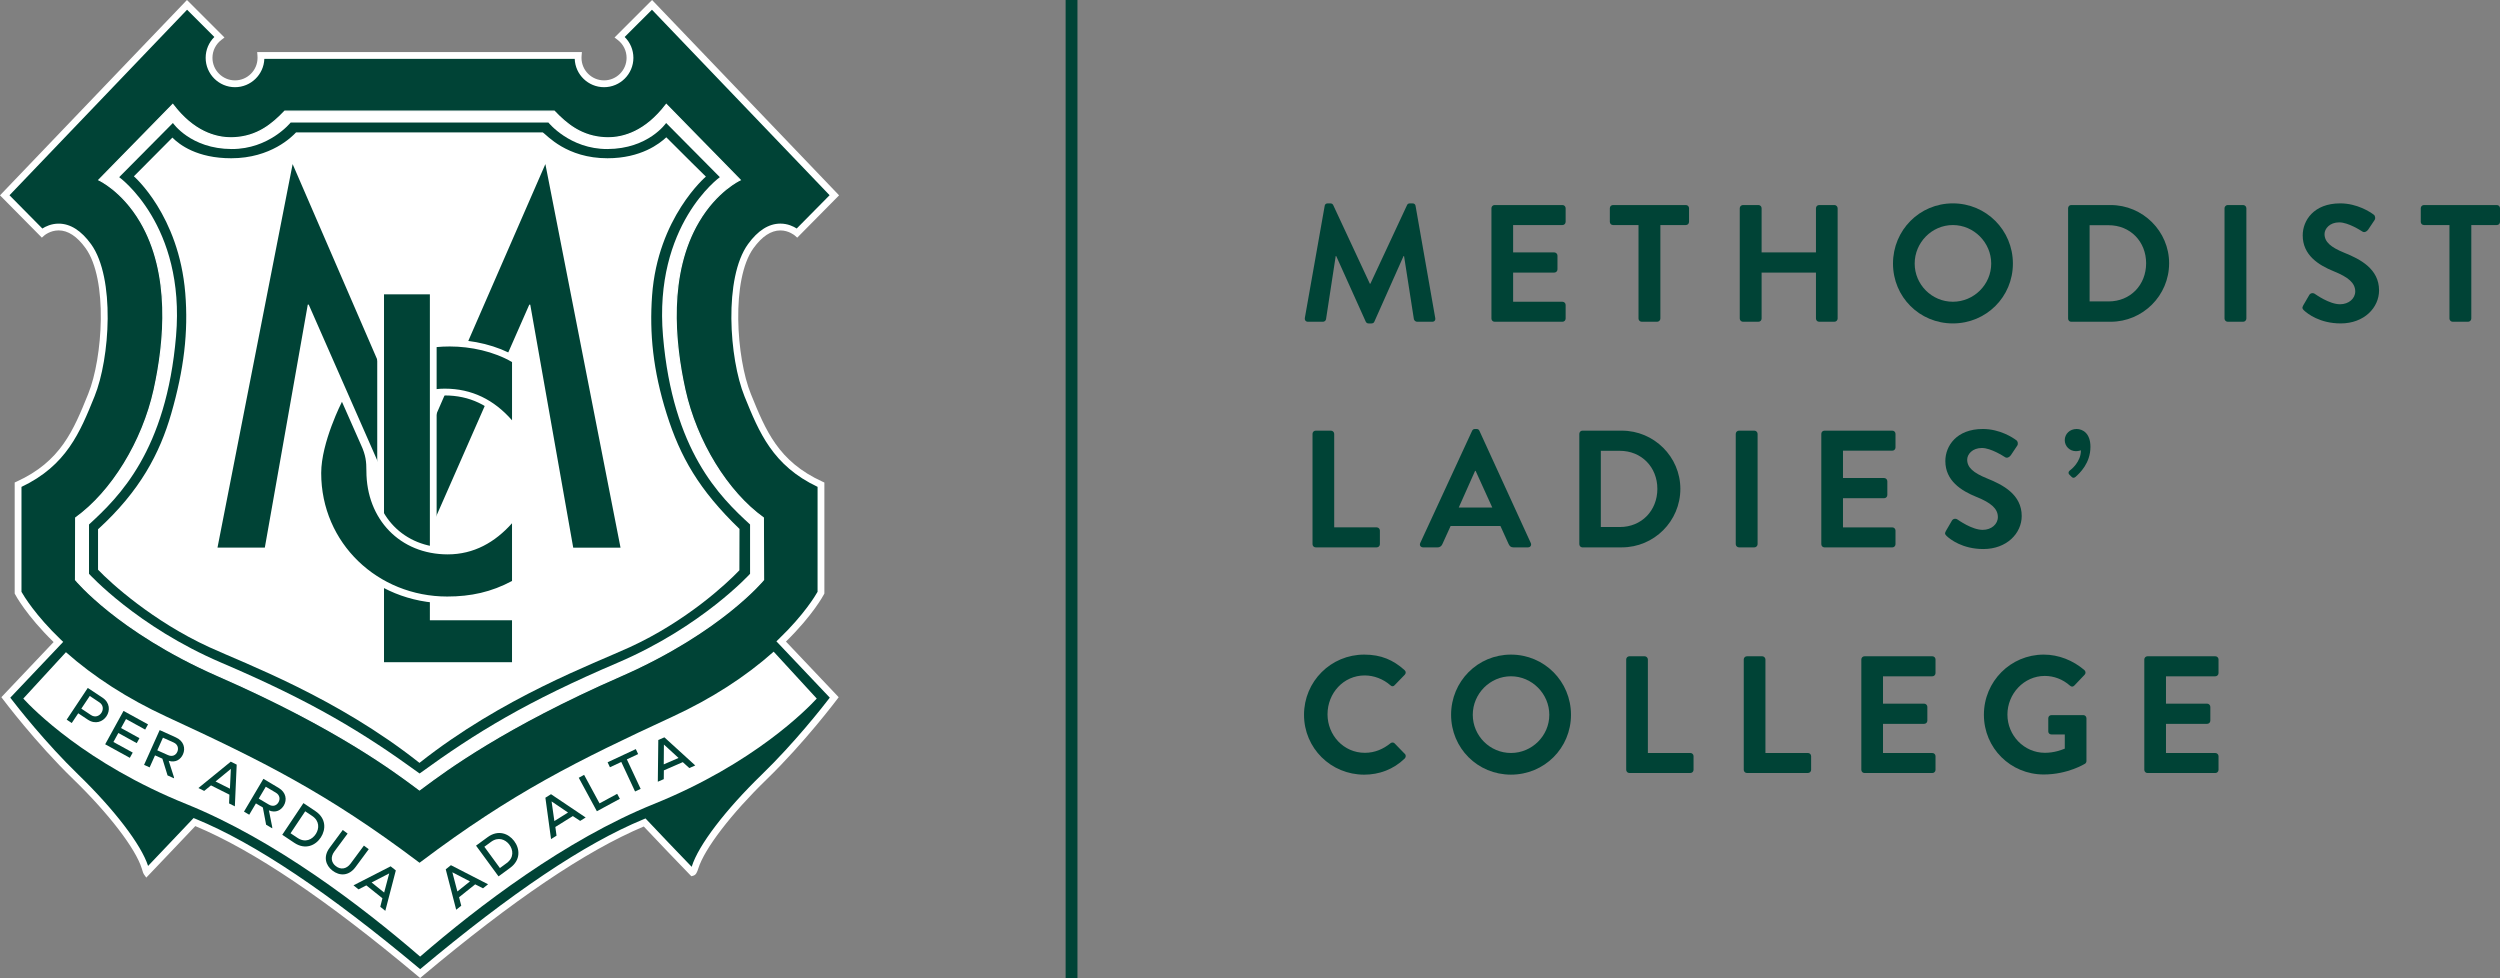 <?xml version="1.0" encoding="utf-8"?>
<!-- Generator: Adobe Illustrator 16.0.1, SVG Export Plug-In . SVG Version: 6.00 Build 0)  -->
<!DOCTYPE svg PUBLIC "-//W3C//DTD SVG 1.1//EN" "http://www.w3.org/Graphics/SVG/1.1/DTD/svg11.dtd">
<svg version="1.1" id="Layer_1" xmlns="http://www.w3.org/2000/svg" xmlns:xlink="http://www.w3.org/1999/xlink" x="0px" y="0px"
	 width="168.916px" height="66.082px" viewBox="0 0 168.916 66.082" enable-background="new 0 0 168.916 66.082"
	 xml:space="preserve">
<rect x="0" y="0" width="168.916" height="66.082" fill="#808080" stroke="none"/>
<g>
	<defs>
		<rect id="SVGID_1_" width="168.916" height="66.082"/>
	</defs>
	<clipPath id="SVGID_2_">
		<use xlink:href="#SVGID_1_"  overflow="visible"/>
	</clipPath>
	<path clip-path="url(#SVGID_2_)" fill="#004336" d="M28.388,65.782c-5.61-4.703-10.888-8.45-15.251-10.238
		c-1.157,1.212-1.802,1.912-3.228,3.396c-0.029-0.041-0.059-0.166-0.109-0.32c-0.406-1.303-2.107-3.632-4.684-6.13
		c-2.578-2.499-4.723-5.365-4.723-5.365l3.553-3.747c-1.975-1.89-2.724-3.332-2.724-3.332v-7.294
		c3.078-1.407,3.959-3.603,4.952-6.053c0.993-2.445,1.409-7.827-0.207-10.065c-1.617-2.239-3.129-0.89-3.129-0.89L0.32,13.195
		L12.636,0.328l2.184,2.183c-0.421,0.322-0.694,0.827-0.694,1.398c0,0.967,0.785,1.752,1.753,1.752c0.968,0,1.753-0.785,1.753-1.752
		c0-0.055-0.003-0.109-0.007-0.161h21.443c-0.005,0.052-0.007,0.106-0.007,0.161c0,0.967,0.785,1.752,1.754,1.752
		c0.966,0,1.752-0.785,1.752-1.752c0-0.571-0.273-1.076-0.695-1.398l2.183-2.183l12.318,12.867l-2.518,2.548
		c0,0-1.512-1.349-3.13,0.89c-1.616,2.238-1.2,7.62-0.207,10.065c0.994,2.45,1.875,4.646,4.953,6.053l-0.001,7.294
		c0,0-0.739,1.425-2.688,3.297l3.585,3.782c0,0-2.145,2.866-4.722,5.365c-2.576,2.498-4.28,4.827-4.685,6.13
		c-0.074,0.231-0.12,0.311-0.178,0.327c-0.608-0.617-2.577-2.685-3.227-3.373C39.208,57.369,33.966,61.102,28.388,65.782"/>
	<path clip-path="url(#SVGID_2_)" fill="#FFFFFF" d="M13.079,55.272l0.146,0.059c3.99,1.636,8.952,4.957,15.163,10.151
		c6.181-5.174,11.115-8.484,15.08-10.122l0.147-0.062l0.108,0.116c0.57,0.607,2.239,2.359,3.012,3.154
		c0.001-0.006,0.004-0.014,0.006-0.021c0.447-1.435,2.265-3.82,4.744-6.225c2.197-2.13,4.099-4.557,4.581-5.184l-3.608-3.806
		l0.165-0.159c1.699-1.632,2.472-2.93,2.617-3.188l0.001-7.09c-3.04-1.441-3.954-3.695-4.923-6.079l-0.013-0.033
		c-1.043-2.567-1.405-8.017,0.234-10.287c0.665-0.921,1.402-1.388,2.19-1.388c0.5,0,0.889,0.195,1.102,0.331l2.222-2.249
		L44.05,0.657l-1.843,1.842c0.377,0.372,0.589,0.873,0.589,1.41c0,1.092-0.889,1.982-1.982,1.982c-1.071,0-1.946-0.852-1.982-1.913
		H17.86c-0.037,1.061-0.912,1.913-1.982,1.913c-1.093,0-1.982-0.89-1.982-1.982c0-0.537,0.211-1.038,0.587-1.409L12.64,0.657
		L0.641,13.193l2.221,2.248c0.213-0.137,0.603-0.331,1.101-0.331c0.788,0,1.525,0.467,2.191,1.388
		c1.637,2.269,1.275,7.72,0.233,10.287l-0.012,0.029c-0.967,2.386-1.882,4.641-4.924,6.083v7.09c0.147,0.261,0.93,1.575,2.653,3.225
		l0.166,0.157l-3.576,3.771c0.481,0.627,2.385,3.054,4.582,5.184c2.453,2.378,4.26,4.741,4.729,6.184
		c0.705-0.734,1.214-1.273,1.719-1.808c0.389-0.412,0.776-0.82,1.248-1.315L13.079,55.272z M28.388,66.082l-0.148-0.124
		c-6.168-5.171-11.091-8.49-15.045-10.142c-0.423,0.442-0.779,0.82-1.137,1.199c-0.566,0.6-1.137,1.203-1.983,2.082l-0.192,0.2
		l-0.161-0.225c-0.042-0.06-0.064-0.135-0.099-0.249c-0.012-0.04-0.026-0.086-0.041-0.134c-0.421-1.353-2.236-3.721-4.626-6.036
		c-2.562-2.483-4.725-5.363-4.747-5.393l-0.116-0.154l3.529-3.724c-1.857-1.814-2.574-3.174-2.604-3.231l-0.026-0.051v-7.499
		l0.134-0.062c2.983-1.362,3.836-3.464,4.824-5.9l0.011-0.029c0.981-2.415,1.346-7.731-0.18-9.845
		c-0.574-0.794-1.186-1.198-1.818-1.198c-0.58,0-0.969,0.342-0.973,0.345l-0.162,0.145L0,13.198L12.632,0l2.535,2.534l-0.208,0.16
		c-0.384,0.293-0.604,0.735-0.604,1.215c0,0.839,0.683,1.522,1.523,1.522c0.839,0,1.523-0.683,1.523-1.522
		c0-0.05-0.002-0.097-0.005-0.144l-0.019-0.246h21.94l-0.021,0.249c-0.004,0.045-0.006,0.093-0.006,0.141
		c0,0.839,0.684,1.522,1.524,1.522c0.839,0,1.522-0.683,1.522-1.522c0-0.479-0.22-0.922-0.604-1.215l-0.21-0.16L44.058,0
		l12.635,13.198l-2.828,2.861l-0.162-0.145c-0.003-0.002-0.401-0.345-0.974-0.345c-0.632,0-1.243,0.404-1.818,1.198
		c-1.526,2.115-1.161,7.431-0.18,9.845l0.013,0.033c0.989,2.434,1.841,4.535,4.822,5.896l0.134,0.062v7.499l-0.026,0.05
		c-0.03,0.058-0.737,1.399-2.57,3.197l3.563,3.759l-0.116,0.154c-0.022,0.029-2.186,2.909-4.746,5.393
		c-2.39,2.318-4.206,4.687-4.626,6.033c-0.076,0.239-0.149,0.426-0.334,0.479l-0.131,0.038l-0.096-0.097
		c-0.593-0.603-2.396-2.495-3.121-3.264c-3.928,1.655-8.824,4.964-14.961,10.113L28.388,66.082z"/>
	<path clip-path="url(#SVGID_2_)" fill="#FFFFFF" d="M37.445,7.508c0.952,1.002,1.962,1.73,3.449,1.801
		c1.768,0.083,3.171-0.992,4.124-2.253l4.994,5.104c0,0-6.254,2.789-3.74,14.165c0.823,3.722,3.025,7.028,5.304,8.664l0.014,4.187
		c0,0-2.89,3.534-9.657,6.495c-8.318,3.639-12.312,6.759-13.589,7.702c-1.276-0.943-5.268-4.063-13.587-7.702
		c-6.767-2.961-9.655-6.495-9.655-6.495l0.013-4.187c2.278-1.636,4.481-4.942,5.303-8.664c2.514-11.376-3.739-14.165-3.739-14.165
		l4.994-5.104c0.952,1.261,2.354,2.336,4.124,2.253c1.487-0.071,2.497-0.799,3.449-1.801H37.445z"/>
	<path clip-path="url(#SVGID_2_)" fill="#FFFFFF" d="M5.143,39.16c0.09,0.107,0.823,0.96,2.278,2.122
		c1.428,1.143,3.863,2.824,7.354,4.351c7.887,3.45,11.872,6.424,13.372,7.543c0.071,0.053,0.138,0.103,0.198,0.146
		c0.061-0.045,0.127-0.094,0.2-0.147c1.501-1.12,5.488-4.093,13.373-7.542c3.49-1.526,5.925-3.208,7.354-4.351
		c1.455-1.161,2.189-2.015,2.279-2.122l-0.015-4.148c-2.447-1.769-4.527-5.17-5.302-8.677c-0.719-3.251-1.14-7.863,0.931-11.378
		c1.114-1.891,2.497-2.664,2.779-2.808L45.022,7.12c-1.412,1.845-2.919,2.234-3.937,2.234c-0.064,0-0.128-0.001-0.193-0.004
		c-0.905-0.043-2.025-0.291-3.464-1.8H19.264c-1.439,1.509-2.559,1.757-3.465,1.8c-0.065,0.003-0.13,0.004-0.194,0.004
		c-1.019,0-2.526-0.389-3.935-2.234l-4.923,5.029c0.283,0.144,1.666,0.917,2.78,2.808c2.072,3.515,1.65,8.127,0.931,11.378
		c-0.774,3.506-2.854,6.909-5.302,8.677L5.143,39.16z M28.345,53.424l-0.024-0.019c-0.067-0.049-0.141-0.104-0.223-0.166
		c-1.498-1.117-5.477-4.086-13.356-7.532c-3.5-1.531-5.942-3.218-7.374-4.363c-1.553-1.241-2.289-2.134-2.296-2.143l-0.01-0.011
		l0.001-0.015l0.012-4.206l0.017-0.013c2.44-1.754,4.515-5.145,5.287-8.64c0.715-3.235,1.136-7.823-0.919-11.314
		c-1.227-2.087-2.781-2.799-2.797-2.806l-0.053-0.024l5.068-5.178l0.028,0.037c1.397,1.852,2.891,2.24,3.899,2.24
		c0.063,0,0.126-0.001,0.19-0.004c1.586-0.075,2.582-0.904,3.422-1.788l0.012-0.012h18.235l0.011,0.012
		c0.841,0.884,1.837,1.713,3.422,1.788c0.064,0.003,0.127,0.004,0.189,0.004c1.007,0,2.5-0.388,3.901-2.24l0.028-0.037l0.033,0.033
		l5.035,5.145l-0.054,0.024c-0.015,0.007-1.569,0.719-2.796,2.806c-2.056,3.491-1.635,8.079-0.92,11.314
		c0.773,3.496,2.848,6.887,5.288,8.64l0.017,0.013v0.02l0.014,4.201l-0.01,0.011c-0.007,0.009-0.743,0.901-2.297,2.143
		c-1.432,1.146-3.875,2.832-7.375,4.363c-7.876,3.446-11.857,6.414-13.357,7.532c-0.082,0.062-0.157,0.117-0.224,0.166
		L28.345,53.424z"/>
	<path clip-path="url(#SVGID_2_)" fill="#004336" d="M19.639,8.279c0,0-1.446,1.8-3.988,1.791c-2.775-0.009-3.968-1.76-3.968-1.76
		l-3.63,3.66c0,0,4.487,3.214,3.842,10.739c-0.664,7.76-3.84,10.857-5.881,12.729v3.331c0,0,3.237,3.569,8.934,6.004
		c6.13,2.618,9.569,4.702,13.403,7.489c3.833-2.787,7.261-4.871,13.393-7.489c5.697-2.435,8.935-6.004,8.935-6.004v-3.331
		c-2.042-1.871-5.218-4.969-5.882-12.729c-0.645-7.525,3.84-10.739,3.84-10.739l-3.629-3.66c0,0-1.194,1.751-3.968,1.76
		c-2.541,0.009-3.987-1.791-3.987-1.791H19.639z"/>
	<path clip-path="url(#SVGID_2_)" fill="#FFFFFF" d="M28.342,51.545c5.597-4.431,11.77-6.696,14.215-7.819
		c3.822-1.756,6.539-4.287,7.401-5.193c0-1.146,0.007-2.795,0.007-2.795c-2.737-2.638-4.006-4.87-4.918-7.765
		c-0.932-2.962-1.17-5.466-0.988-8.001c0.379-5.276,3.635-8.039,3.635-8.039s-1.678-1.647-2.675-2.656
		c-0.448,0.423-1.707,1.416-3.972,1.416c-2.777,0-4.086-1.56-4.371-1.746H20.001c-0.252,0.271-1.686,1.746-4.38,1.746
		c-2.305,0-3.495-0.915-3.973-1.396c-0.997,1.008-2.602,2.616-2.602,2.616s3.041,2.621,3.472,7.893
		c0.214,2.616-0.088,5.157-0.948,8.141c-0.773,2.684-2.116,5.237-4.946,7.814v2.732c0.863,0.905,3.691,3.477,7.511,5.232
		C16.579,44.849,22.744,47.114,28.342,51.545"/>
</g>
<polygon fill="#004336" points="28.083,37.529 28.083,30.625 36.934,10.326 42.206,37.23 38.539,37.23 35.716,21.258 28.521,37.621 
	"/>
<path fill="#FFFFFF" d="M37.016,9.562l-0.586,1.343l-8.538,19.583l-0.038,0.087v0.096v6.857l0.875,0.185l6.892-15.673l2.658,15.042
	l0.068,0.377h0.383h3.196h0.557l-0.107-0.544L37.299,11L37.016,9.562z M36.849,11.087l5.077,25.915H38.73l-2.903-16.419h-0.065
	l-7.451,16.946v-6.857L36.849,11.087z"/>
<g>
	<defs>
		<rect id="SVGID_3_" width="168.916" height="66.082"/>
	</defs>
	<clipPath id="SVGID_4_">
		<use xlink:href="#SVGID_3_"  overflow="visible"/>
	</clipPath>
	<path clip-path="url(#SVGID_4_)" fill="#004336" d="M30.219,40.535c-4.903,0-8.744-3.766-8.744-8.573
		c0-5.006,3.832-8.779,8.913-8.779c1.569,0,3.144,0.393,4.322,1.082l0.114,0.067v4.674l-0.4-0.457
		c-1.216-1.387-2.648-2.06-4.374-2.06c-2.745,0-5.065,2.444-5.065,5.337c0,3.13,2.214,5.403,5.267,5.403
		c1.566,0,2.971-0.683,4.173-2.028l0.399-0.445v4.636l-0.121,0.065C33.334,40.192,31.91,40.535,30.219,40.535"/>
	<path clip-path="url(#SVGID_4_)" fill="#FFFFFF" d="M30.388,22.954c-5.212,0-9.141,3.872-9.141,9.008
		c0,4.936,3.941,8.801,8.972,8.801c1.73,0,3.19-0.351,4.593-1.104l0.242-0.129v-0.275v-3.899v-1.197l-0.799,0.892
		c-1.158,1.295-2.505,1.952-4.003,1.952c-2.967,0-5.038-2.129-5.038-5.176c0-2.77,2.215-5.108,4.836-5.108
		c1.658,0,3.033,0.648,4.204,1.983l0.8,0.912v-1.214v-3.936V24.2l-0.228-0.131C33.613,23.36,31.997,22.954,30.388,22.954
		 M30.388,23.41c1.426,0,2.987,0.34,4.208,1.052v3.936c-1.221-1.392-2.714-2.138-4.546-2.138c-2.987,0-5.293,2.648-5.293,5.565
		c0,3.258,2.272,5.632,5.495,5.632c1.766,0,3.192-0.813,4.344-2.103v3.899c-1.39,0.748-2.782,1.052-4.377,1.052
		c-4.682,0-8.515-3.595-8.515-8.344C21.704,27.04,25.502,23.41,30.388,23.41"/>
</g>
<polygon fill="#004336" points="20.907,21.258 18.084,37.229 14.417,37.229 19.689,10.323 28.478,30.625 28.443,37.311 
	28.005,37.402 "/>
<path fill="#FFFFFF" d="M19.606,9.556L19.324,11l-5.078,25.914l-0.107,0.544h0.556h3.198h0.382l0.067-0.376l2.66-15.042
	l6.795,15.454l0.875-0.182l0.034-6.637v-0.097l-0.036-0.088l-8.478-19.583L19.606,9.556z M19.772,11.087l8.477,19.584l-0.033,6.638
	L20.86,20.583h-0.065l-2.902,16.417h-3.198L19.772,11.087z"/>
<polygon fill="#004336" points="25.717,44.972 25.717,19.657 29.274,19.657 29.274,41.679 34.825,41.679 34.825,44.972 "/>
<path fill="#FFFFFF" d="M29.502,19.429h-0.457h-3.099h-0.457v0.457v24.857v0.458h0.457h8.649h0.458v-0.458v-2.835v-0.457h-0.458
	h-5.093V19.886V19.429z M29.045,19.886v22.022h5.55v2.835h-8.649V19.886H29.045z"/>
<g>
	<defs>
		<rect id="SVGID_5_" width="168.916" height="66.082"/>
	</defs>
	<clipPath id="SVGID_6_">
		<use xlink:href="#SVGID_5_"  overflow="visible"/>
	</clipPath>
	<path clip-path="url(#SVGID_6_)" fill="#004336" d="M30.219,40.535c-4.903,0-8.744-3.766-8.744-8.573
		c0-2.106,1.369-4.805,1.428-4.92l0.218-0.428l1.482,3.358c0.354,0.761,0.382,1.268,0.382,1.854c0,3.13,2.214,5.403,5.267,5.403
		c1.566,0,2.971-0.683,4.173-2.028l0.399-0.445v4.636l-0.121,0.065C33.334,40.192,31.91,40.535,30.219,40.535"/>
	<path clip-path="url(#SVGID_6_)" fill="#FFFFFF" d="M23.136,26.084l-0.437,0.853c-0.059,0.117-1.452,2.864-1.452,5.025
		c0,4.937,3.941,8.801,8.972,8.801c1.73,0,3.189-0.35,4.592-1.106l0.241-0.129v-0.272v-3.9v-1.197l-0.796,0.892
		c-1.159,1.295-2.506,1.952-4.004,1.952c-2.966,0-5.039-2.129-5.039-5.176c0-0.613-0.029-1.147-0.404-1.953l-1.285-2.91
		L23.136,26.084z M23.105,27.146l1.289,2.918c0.323,0.697,0.362,1.146,0.362,1.761c0,3.258,2.273,5.632,5.495,5.632
		c1.766,0,3.192-0.814,4.344-2.103v3.9c-1.39,0.746-2.782,1.051-4.377,1.051c-4.683,0-8.516-3.596-8.516-8.344
		C21.703,29.887,23.105,27.146,23.105,27.146"/>
	<path clip-path="url(#SVGID_6_)" fill="#FFFFFF" d="M28.386,64.634c-3.923-3.389-9.815-7.892-15.809-10.312
		c-6.779-2.733-10.385-6.447-11.003-7.123l2.881-3.133c1.9,1.682,4.181,3.146,6.783,4.351c6.449,2.983,10.811,5.133,17.011,9.804
		l0.098,0.073l0.098-0.073c6.21-4.677,10.568-6.824,17.007-9.804c2.622-1.214,4.917-2.688,6.822-4.386l2.911,3.168
		c-0.619,0.676-4.229,4.392-11.002,7.123C38.199,56.738,32.309,61.243,28.386,64.634"/>
	<path clip-path="url(#SVGID_6_)" fill="#004336" d="M5.495,47.88l0.65,0.432c0.565,0.377,1.129-0.484,0.569-0.857l-0.648-0.432
		L5.495,47.88z M5.286,48.194l-0.438,0.658l-0.342-0.228l1.425-2.143c0.33,0.22,0.663,0.438,0.993,0.657
		c1.022,0.68,0.035,2.169-0.99,1.487L5.286,48.194z"/>
</g>
<polygon fill="#004336" points="8.772,51.204 7.106,50.289 8.346,48.034 10.002,48.943 9.809,49.295 8.514,48.583 8.18,49.191 
	9.422,49.876 9.239,50.211 7.996,49.526 7.663,50.133 8.968,50.85 "/>
<g>
	<defs>
		<rect id="SVGID_7_" width="168.916" height="66.082"/>
	</defs>
	<clipPath id="SVGID_8_">
		<use xlink:href="#SVGID_7_"  overflow="visible"/>
	</clipPath>
	<path clip-path="url(#SVGID_8_)" fill="#004336" d="M11.009,49.843l-0.382,0.853l0.715,0.32c0.309,0.139,0.537,0.007,0.638-0.218
		c0.094-0.212,0.056-0.495-0.253-0.633L11.009,49.843z M11.761,52.589l-0.44-0.197l-0.35-1.133l-0.497-0.222l-0.364,0.812
		L9.734,51.68l1.055-2.351c0.366,0.164,0.727,0.33,1.092,0.494c0.543,0.243,0.662,0.743,0.484,1.139
		c-0.149,0.332-0.474,0.589-0.965,0.446l0.351,1.096L11.761,52.589z"/>
</g>
<path fill="#004336" d="M15.598,51.951l-1.035,0.85l0.972,0.488L15.598,51.951z M15.501,53.692l-1.245-0.626l-0.46,0.374
	l-0.39-0.196l2.186-1.782l0.401,0.202l-0.124,2.818l-0.391-0.197L15.501,53.692z"/>
<g>
	<defs>
		<rect id="SVGID_9_" width="168.916" height="66.082"/>
	</defs>
	<clipPath id="SVGID_10_">
		<use xlink:href="#SVGID_9_"  overflow="visible"/>
	</clipPath>
	<path clip-path="url(#SVGID_10_)" fill="#004336" d="M17.958,53.156l-0.475,0.803l0.674,0.399c0.29,0.173,0.532,0.067,0.657-0.145
		c0.118-0.2,0.112-0.485-0.179-0.657L17.958,53.156z M18.395,55.968l-0.415-0.245l-0.22-1.164l-0.468-0.276l-0.453,0.765
		l-0.354-0.209l1.312-2.217c0.345,0.204,0.684,0.409,1.029,0.613c0.512,0.304,0.574,0.813,0.353,1.187
		c-0.186,0.313-0.538,0.531-1.01,0.334l0.225,1.128L18.395,55.968z"/>
	<path clip-path="url(#SVGID_10_)" fill="#004336" d="M19.631,56.3l0.471,0.313c0.523,0.351,1,0.112,1.242-0.271
		c0.231-0.363,0.25-0.876-0.251-1.211l-0.471-0.315L19.631,56.3z M21.312,54.805c0.73,0.488,0.714,1.234,0.37,1.77
		c-0.353,0.547-1.049,0.872-1.801,0.369l-0.81-0.541l1.431-2.14L21.312,54.805z"/>
	<path clip-path="url(#SVGID_10_)" fill="#004336" d="M24.914,57.377l-0.895,1.211c-0.45,0.609-1.075,0.613-1.563,0.23
		c-0.455-0.35-0.625-0.942-0.192-1.527l0.895-1.212l0.328,0.243l-0.896,1.211c-0.275,0.373-0.211,0.744,0.09,0.98
		c0.32,0.259,0.717,0.229,1.01-0.167l0.896-1.212L24.914,57.377z"/>
</g>
<path fill="#004336" d="M26.298,59.012l-1.19,0.614l0.848,0.68L26.298,59.012z M25.839,60.693l-1.087-0.871l-0.527,0.269
	l-0.341-0.272l2.51-1.285l0.35,0.279l-0.71,2.729l-0.34-0.273L25.839,60.693z"/>
<path fill="#004336" d="M30.564,58.937l0.339,1.296l0.85-0.679L30.564,58.937z M32.105,59.752l-1.088,0.87l0.148,0.574l-0.342,0.272
	l-0.706-2.73l0.35-0.28l2.509,1.289l-0.341,0.273L32.105,59.752z"/>
<g>
	<defs>
		<rect id="SVGID_11_" width="168.916" height="66.082"/>
	</defs>
	<clipPath id="SVGID_12_">
		<use xlink:href="#SVGID_11_"  overflow="visible"/>
	</clipPath>
	<path clip-path="url(#SVGID_12_)" fill="#004336" d="M33.778,58.651l0.456-0.335c0.507-0.371,0.448-0.899,0.172-1.258
		c-0.262-0.341-0.737-0.535-1.224-0.18l-0.456,0.335L33.778,58.651z M32.95,56.562c0.709-0.519,1.403-0.248,1.788,0.259
		c0.392,0.519,0.46,1.283-0.269,1.817l-0.786,0.575l-1.519-2.076L32.95,56.562z"/>
</g>
<path fill="#004336" d="M37.269,54.149l0.187,1.327l0.923-0.576L37.269,54.149z M38.705,55.139l-1.182,0.736l0.08,0.587
	l-0.371,0.232l-0.382-2.795l0.38-0.238l2.341,1.574l-0.371,0.23L38.705,55.139z"/>
<polygon fill="#004336" points="39.466,52.354 40.508,54.281 41.7,53.636 41.882,53.972 40.329,54.813 39.104,52.551 "/>
<polygon fill="#004336" points="41.978,51.482 41.211,51.841 41.054,51.505 42.959,50.614 43.116,50.951 42.354,51.307 
	43.287,53.302 42.909,53.478 "/>
<path fill="#004336" d="M44.858,50.306l-0.011,1.34l0.999-0.435L44.858,50.306z M46.133,51.495l-1.278,0.556l-0.007,0.593
	l-0.402,0.174l0.033-2.82l0.412-0.179l2.085,1.9l-0.402,0.175L46.133,51.495z"/>
<g>
	<defs>
		<rect id="SVGID_13_" width="168.916" height="66.082"/>
	</defs>
	<clipPath id="SVGID_14_">
		<use xlink:href="#SVGID_13_"  overflow="visible"/>
	</clipPath>
	<path clip-path="url(#SVGID_14_)" fill="#004336" d="M89.504,13.91c0.011-0.09,0.079-0.169,0.203-0.169h0.18
		c0.091,0,0.158,0.045,0.192,0.113l2.478,5.317h0.034l2.479-5.317c0.033-0.068,0.09-0.113,0.19-0.113h0.181
		c0.124,0,0.191,0.079,0.203,0.169l1.329,7.571c0.033,0.158-0.057,0.259-0.202,0.259h-1.025c-0.102,0-0.192-0.09-0.214-0.169
		l-0.665-4.27h-0.034l-1.971,4.428c-0.023,0.067-0.091,0.124-0.192,0.124h-0.203c-0.101,0-0.157-0.057-0.19-0.124l-1.994-4.428
		h-0.034l-0.654,4.27c-0.011,0.079-0.101,0.169-0.203,0.169h-1.014c-0.146,0-0.236-0.101-0.214-0.259L89.504,13.91z"/>
	<path clip-path="url(#SVGID_14_)" fill="#004336" d="M100.771,14.068c0-0.113,0.09-0.214,0.214-0.214h4.585
		c0.124,0,0.214,0.101,0.214,0.214v0.924c0,0.113-0.09,0.214-0.214,0.214h-3.334v1.848h2.782c0.113,0,0.214,0.101,0.214,0.214v0.935
		c0,0.124-0.101,0.214-0.214,0.214h-2.782v1.971h3.334c0.124,0,0.214,0.102,0.214,0.215v0.923c0,0.113-0.09,0.214-0.214,0.214
		h-4.585c-0.124,0-0.214-0.101-0.214-0.214V14.068z"/>
	<path clip-path="url(#SVGID_14_)" fill="#004336" d="M110.709,15.206h-1.724c-0.124,0-0.214-0.101-0.214-0.214v-0.924
		c0-0.113,0.09-0.214,0.214-0.214h4.923c0.124,0,0.214,0.101,0.214,0.214v0.924c0,0.113-0.09,0.214-0.214,0.214h-1.723v6.32
		c0,0.113-0.103,0.214-0.214,0.214h-1.049c-0.112,0-0.214-0.101-0.214-0.214V15.206z"/>
	<path clip-path="url(#SVGID_14_)" fill="#004336" d="M117.549,14.068c0-0.113,0.101-0.214,0.214-0.214h1.048
		c0.124,0,0.214,0.101,0.214,0.214v2.986h3.673v-2.986c0-0.113,0.09-0.214,0.214-0.214h1.036c0.113,0,0.214,0.101,0.214,0.214v7.458
		c0,0.113-0.101,0.214-0.214,0.214h-1.036c-0.124,0-0.214-0.101-0.214-0.214v-3.109h-3.673v3.109c0,0.113-0.09,0.214-0.214,0.214
		h-1.048c-0.113,0-0.214-0.101-0.214-0.214V14.068z"/>
	<path clip-path="url(#SVGID_14_)" fill="#004336" d="M131.948,20.388c1.42,0,2.591-1.16,2.591-2.58
		c0-1.419-1.171-2.602-2.591-2.602c-1.421,0-2.58,1.183-2.58,2.602C129.368,19.228,130.527,20.388,131.948,20.388 M131.948,13.741
		c2.253,0,4.056,1.814,4.056,4.067s-1.803,4.045-4.056,4.045c-2.254,0-4.045-1.792-4.045-4.045S129.694,13.741,131.948,13.741"/>
	<path clip-path="url(#SVGID_14_)" fill="#004336" d="M142.472,20.366c1.464,0,2.534-1.104,2.534-2.58
		c0-1.465-1.07-2.569-2.534-2.569h-1.285v5.149H142.472z M139.734,14.068c0-0.113,0.09-0.214,0.202-0.214h2.67
		c2.175,0,3.954,1.769,3.954,3.932c0,2.186-1.779,3.954-3.954,3.954h-2.67c-0.112,0-0.202-0.101-0.202-0.214V14.068z"/>
	<path clip-path="url(#SVGID_14_)" fill="#004336" d="M150.303,14.068c0-0.113,0.101-0.214,0.214-0.214h1.048
		c0.112,0,0.214,0.101,0.214,0.214v7.458c0,0.113-0.102,0.214-0.214,0.214h-1.048c-0.113,0-0.214-0.101-0.214-0.214V14.068z"/>
	<path clip-path="url(#SVGID_14_)" fill="#004336" d="M155.62,20.636l0.406-0.699c0.09-0.157,0.281-0.157,0.383-0.078
		c0.057,0.033,0.97,0.698,1.701,0.698c0.586,0,1.025-0.383,1.025-0.867c0-0.575-0.484-0.969-1.432-1.352
		c-1.059-0.428-2.117-1.104-2.117-2.434c0-1.003,0.743-2.163,2.534-2.163c1.149,0,2.028,0.586,2.253,0.755
		c0.113,0.067,0.147,0.259,0.068,0.372l-0.428,0.642c-0.09,0.135-0.259,0.225-0.395,0.135c-0.091-0.056-0.946-0.62-1.565-0.62
		c-0.644,0-0.992,0.428-0.992,0.789c0,0.53,0.417,0.89,1.33,1.262c1.092,0.439,2.354,1.093,2.354,2.546
		c0,1.16-1.002,2.231-2.591,2.231c-1.42,0-2.253-0.665-2.479-0.879C155.575,20.873,155.52,20.816,155.62,20.636"/>
	<path clip-path="url(#SVGID_14_)" fill="#004336" d="M165.502,15.206h-1.724c-0.124,0-0.215-0.101-0.215-0.214v-0.924
		c0-0.113,0.091-0.214,0.215-0.214h4.924c0.124,0,0.214,0.101,0.214,0.214v0.924c0,0.113-0.09,0.214-0.214,0.214h-1.725v6.32
		c0,0.113-0.102,0.214-0.214,0.214h-1.048c-0.113,0-0.214-0.101-0.214-0.214V15.206z"/>
	<path clip-path="url(#SVGID_14_)" fill="#004336" d="M88.682,29.312c0-0.113,0.09-0.214,0.214-0.214h1.036
		c0.113,0,0.215,0.101,0.215,0.214v6.32h2.873c0.123,0,0.214,0.102,0.214,0.215v0.923c0,0.113-0.091,0.214-0.214,0.214h-4.124
		c-0.124,0-0.214-0.101-0.214-0.214V29.312z"/>
	<path clip-path="url(#SVGID_14_)" fill="#004336" d="M100.827,34.291l-1.126-2.478h-0.034l-1.104,2.478H100.827z M95.96,36.691
		l3.504-7.582c0.034-0.068,0.091-0.124,0.191-0.124h0.113c0.112,0,0.158,0.056,0.191,0.124l3.471,7.582
		c0.066,0.146-0.023,0.293-0.192,0.293h-0.98c-0.169,0-0.247-0.068-0.326-0.225l-0.553-1.218h-3.367l-0.554,1.218
		c-0.045,0.111-0.146,0.225-0.326,0.225h-0.979C95.982,36.984,95.893,36.838,95.96,36.691"/>
	<path clip-path="url(#SVGID_14_)" fill="#004336" d="M109.447,35.609c1.464,0,2.535-1.104,2.535-2.58
		c0-1.465-1.071-2.569-2.535-2.569h-1.285v5.148H109.447z M106.709,29.312c0-0.113,0.091-0.214,0.203-0.214h2.67
		c2.175,0,3.954,1.769,3.954,3.932c0,2.186-1.779,3.954-3.954,3.954h-2.67c-0.112,0-0.203-0.101-0.203-0.214V29.312z"/>
	<path clip-path="url(#SVGID_14_)" fill="#004336" d="M117.278,29.312c0-0.113,0.101-0.214,0.214-0.214h1.048
		c0.112,0,0.214,0.101,0.214,0.214v7.458c0,0.113-0.102,0.214-0.214,0.214h-1.048c-0.113,0-0.214-0.101-0.214-0.214V29.312z"/>
	<path clip-path="url(#SVGID_14_)" fill="#004336" d="M123.059,29.312c0-0.113,0.09-0.214,0.214-0.214h4.585
		c0.124,0,0.214,0.101,0.214,0.214v0.924c0,0.113-0.09,0.214-0.214,0.214h-3.334v1.848h2.782c0.112,0,0.214,0.101,0.214,0.214v0.936
		c0,0.124-0.102,0.214-0.214,0.214h-2.782v1.971h3.334c0.124,0,0.214,0.102,0.214,0.215v0.923c0,0.113-0.09,0.214-0.214,0.214
		h-4.585c-0.124,0-0.214-0.101-0.214-0.214V29.312z"/>
	<path clip-path="url(#SVGID_14_)" fill="#004336" d="M131.475,35.88l0.406-0.698c0.09-0.157,0.281-0.157,0.383-0.078
		c0.056,0.033,0.969,0.697,1.701,0.697c0.586,0,1.024-0.383,1.024-0.866c0-0.575-0.483-0.97-1.431-1.353
		c-1.059-0.428-2.118-1.104-2.118-2.434c0-1.003,0.744-2.163,2.535-2.163c1.149,0,2.028,0.586,2.253,0.755
		c0.113,0.067,0.147,0.259,0.068,0.372l-0.428,0.642c-0.091,0.135-0.26,0.225-0.395,0.135c-0.091-0.056-0.947-0.62-1.566-0.62
		c-0.643,0-0.991,0.428-0.991,0.789c0,0.53,0.417,0.89,1.33,1.262c1.092,0.439,2.354,1.093,2.354,2.546
		c0,1.16-1.002,2.231-2.591,2.231c-1.42,0-2.253-0.665-2.479-0.88C131.43,36.117,131.374,36.061,131.475,35.88"/>
	<path clip-path="url(#SVGID_14_)" fill="#004336" d="M139.812,32.061c-0.079-0.079-0.056-0.192,0.022-0.259
		c0.112-0.079,0.767-0.586,0.767-1.375c-0.012,0-0.158,0.057-0.338,0.057c-0.417,0-0.755-0.327-0.755-0.744s0.338-0.755,0.8-0.755
		c0.405,0,0.936,0.282,0.936,1.206c0,1.104-0.722,1.78-1.015,2.039c-0.09,0.068-0.169,0.079-0.259-0.011L139.812,32.061z"/>
	<path clip-path="url(#SVGID_14_)" fill="#004336" d="M92.175,44.229c1.138,0,1.96,0.36,2.726,1.048
		c0.102,0.09,0.102,0.225,0.012,0.314l-0.688,0.71c-0.078,0.091-0.191,0.091-0.281,0c-0.474-0.417-1.104-0.664-1.735-0.664
		c-1.441,0-2.513,1.205-2.513,2.625c0,1.408,1.082,2.603,2.524,2.603c0.676,0,1.25-0.259,1.724-0.642
		c0.09-0.079,0.214-0.068,0.281,0l0.699,0.721c0.09,0.079,0.067,0.225-0.012,0.304c-0.766,0.744-1.734,1.093-2.737,1.093
		c-2.253,0-4.067-1.792-4.067-4.045S89.922,44.229,92.175,44.229"/>
	<path clip-path="url(#SVGID_14_)" fill="#004336" d="M102.09,50.876c1.42,0,2.591-1.16,2.591-2.58c0-1.419-1.171-2.602-2.591-2.602
		s-2.58,1.183-2.58,2.602C99.51,49.716,100.67,50.876,102.09,50.876 M102.09,44.229c2.253,0,4.056,1.813,4.056,4.066
		s-1.803,4.045-4.056,4.045s-4.045-1.792-4.045-4.045S99.837,44.229,102.09,44.229"/>
	<path clip-path="url(#SVGID_14_)" fill="#004336" d="M109.876,44.556c0-0.112,0.09-0.214,0.214-0.214h1.037
		c0.111,0,0.214,0.102,0.214,0.214v6.32h2.872c0.124,0,0.214,0.102,0.214,0.215v0.923c0,0.113-0.09,0.214-0.214,0.214h-4.123
		c-0.124,0-0.214-0.101-0.214-0.214V44.556z"/>
	<path clip-path="url(#SVGID_14_)" fill="#004336" d="M117.819,44.556c0-0.112,0.09-0.214,0.214-0.214h1.036
		c0.112,0,0.215,0.102,0.215,0.214v6.32h2.872c0.124,0,0.215,0.102,0.215,0.215v0.923c0,0.113-0.091,0.214-0.215,0.214h-4.123
		c-0.124,0-0.214-0.101-0.214-0.214V44.556z"/>
	<path clip-path="url(#SVGID_14_)" fill="#004336" d="M125.763,44.556c0-0.112,0.09-0.214,0.214-0.214h4.585
		c0.124,0,0.214,0.102,0.214,0.214v0.924c0,0.113-0.09,0.215-0.214,0.215h-3.334v1.848h2.782c0.112,0,0.214,0.101,0.214,0.214v0.936
		c0,0.123-0.102,0.214-0.214,0.214h-2.782v1.971h3.334c0.124,0,0.214,0.102,0.214,0.215v0.923c0,0.113-0.09,0.214-0.214,0.214
		h-4.585c-0.124,0-0.214-0.101-0.214-0.214V44.556z"/>
	<path clip-path="url(#SVGID_14_)" fill="#004336" d="M138.089,44.229c1.014,0,1.982,0.394,2.749,1.048
		c0.09,0.09,0.101,0.225,0.011,0.314l-0.698,0.733c-0.09,0.09-0.191,0.09-0.293,0c-0.485-0.428-1.082-0.654-1.701-0.654
		c-1.409,0-2.523,1.206-2.523,2.614c0,1.397,1.114,2.58,2.535,2.58c0.631,0,1.114-0.192,1.341-0.282v-0.957h-0.902
		c-0.124,0-0.214-0.09-0.214-0.203v-0.89c0-0.124,0.09-0.214,0.214-0.214h2.163c0.113,0,0.203,0.101,0.203,0.214v2.884
		c0,0.09-0.045,0.146-0.09,0.181c0,0-1.16,0.732-2.794,0.732c-2.242,0-4.045-1.781-4.045-4.034S135.847,44.229,138.089,44.229"/>
	<path clip-path="url(#SVGID_14_)" fill="#004336" d="M144.883,44.556c0-0.112,0.09-0.214,0.214-0.214h4.585
		c0.124,0,0.216,0.102,0.216,0.214v0.924c0,0.113-0.092,0.215-0.216,0.215h-3.334v1.848h2.782c0.113,0,0.214,0.101,0.214,0.214
		v0.936c0,0.123-0.101,0.214-0.214,0.214h-2.782v1.971h3.334c0.124,0,0.216,0.102,0.216,0.215v0.923
		c0,0.113-0.092,0.214-0.216,0.214h-4.585c-0.124,0-0.214-0.101-0.214-0.214V44.556z"/>
	
		<line clip-path="url(#SVGID_14_)" fill="none" stroke="#004336" stroke-width="0.8" stroke-miterlimit="10" x1="72.4" y1="0" x2="72.4" y2="66.082"/>
</g>
</svg>
